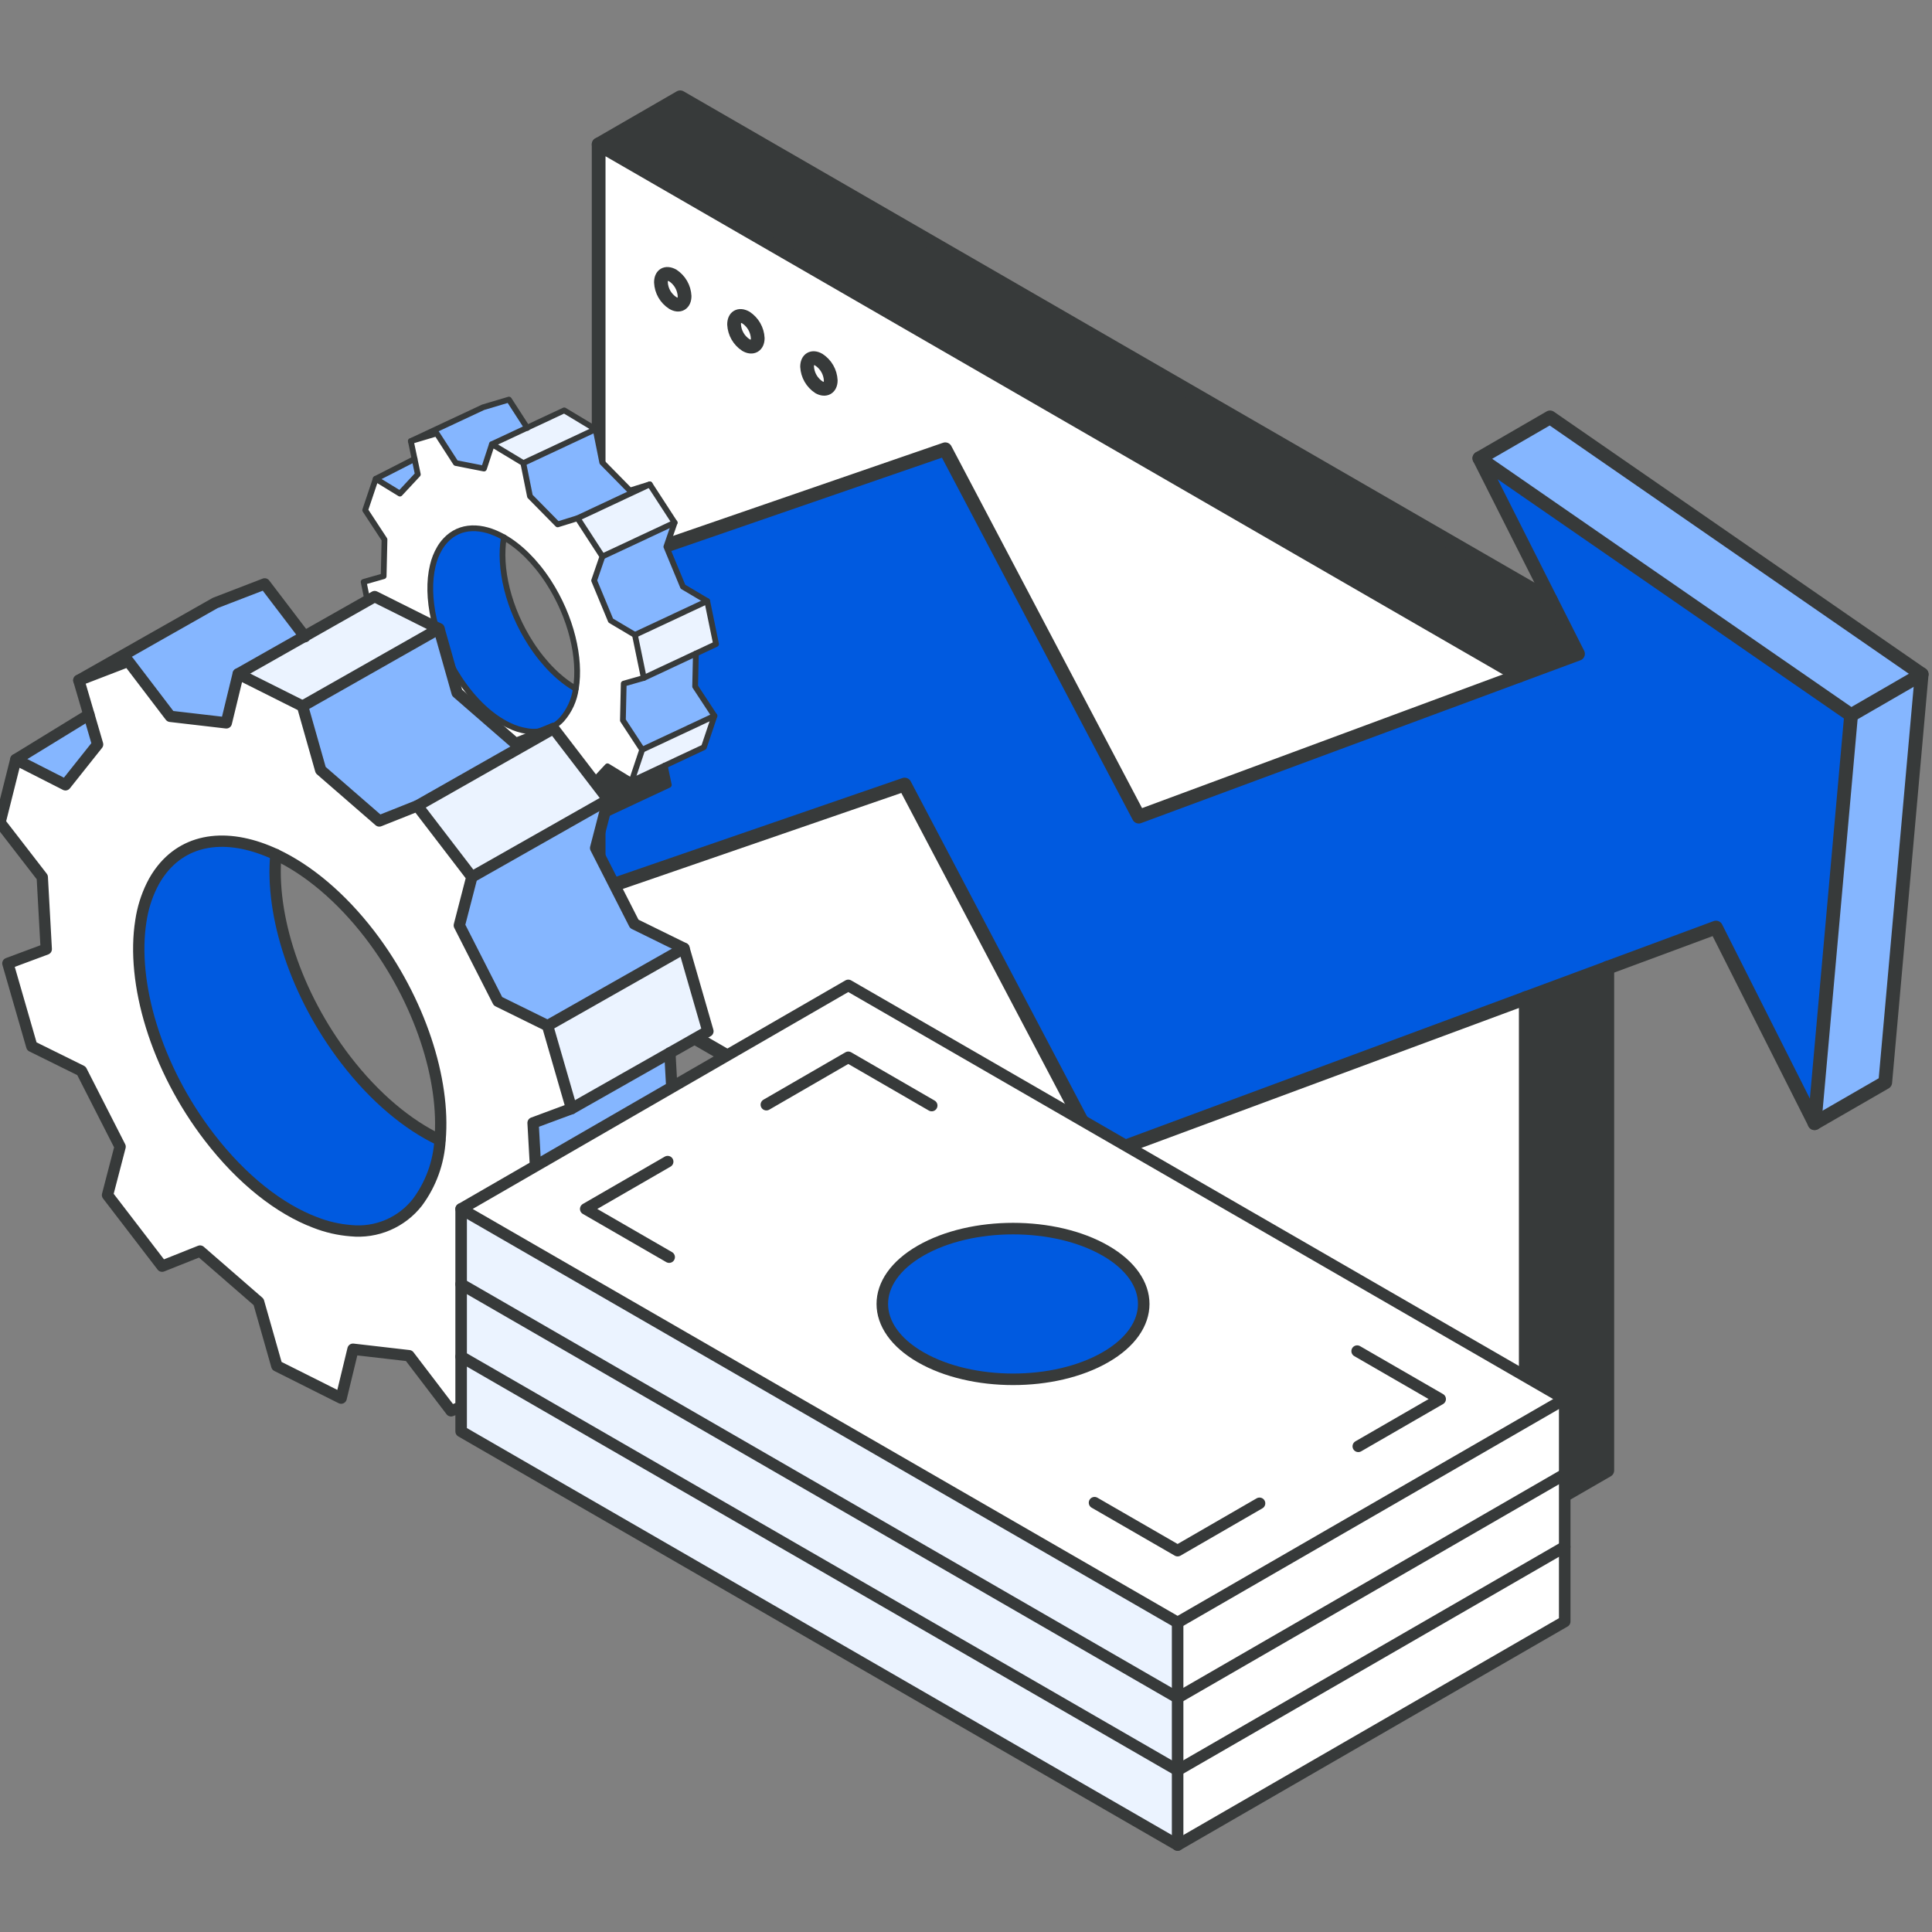 <?xml version="1.0" encoding="UTF-8"?>
<svg xmlns="http://www.w3.org/2000/svg" width="730" height="730" viewBox="0 0 730 730" fill="none">
  <rect x="0" y="0" width="730" height="730" fill="#808080" stroke="none"/>
  <g clip-path="url(#clip0_196_191)">
    <path d="M726.099 254.773L712.332 408.991L685.629 424.395L699.422 270.203L726.099 254.773Z" fill="#85B6FF"></path>
    <path d="M726.1 254.776L699.423 270.206L558.973 173.161L585.676 157.705L726.1 254.776Z" fill="#85B6FF"></path>
    <path d="M576.508 377.118L415.666 436.758L341.817 296.438L226.199 336.284V214.926L357.169 169.754L430.29 308.568L596.249 247.058L558.974 173.157L699.425 270.202L685.632 424.394L648.383 350.467L607.315 365.689V365.715L576.508 377.118Z" fill="#005AE0"></path>
    <path d="M607.315 365.719V555.575L576.508 573.369V377.122L607.315 365.719Z" fill="#373A3A"></path>
    <path d="M585.963 226.694L596.249 247.059L573.936 255.319L226.199 54.553L257.006 36.76L585.963 226.694Z" fill="#373A3A"></path>
    <path d="M576.508 377.122V573.369L226.199 371.096V336.288L341.817 296.441L415.666 436.762L576.508 377.122Z" fill="white"></path>
    <path d="M573.936 255.319L430.29 308.569L357.169 169.755L226.199 214.927V54.553L573.936 255.319ZM309.425 146.221C311.867 147.624 313.893 146.507 313.893 143.623C313.816 142.064 313.371 140.545 312.594 139.191C311.818 137.837 310.732 136.685 309.425 135.831C306.958 134.376 304.958 135.545 304.958 138.428C305.025 140.001 305.465 141.534 306.242 142.903C307.019 144.271 308.11 145.435 309.425 146.299V146.221ZM281.839 130.376C284.307 131.805 286.307 130.636 286.307 127.778C286.228 126.22 285.782 124.701 285.005 123.347C284.229 121.993 283.144 120.842 281.839 119.986C279.242 118.557 277.371 119.726 277.371 122.583C277.447 124.143 277.891 125.662 278.668 127.017C279.444 128.372 280.531 129.523 281.839 130.376ZM254.253 114.453C256.721 115.881 258.721 114.713 258.721 111.855C258.641 110.296 258.196 108.778 257.419 107.424C256.643 106.07 255.558 104.918 254.253 104.062C251.655 102.66 249.785 103.803 249.785 106.66C249.852 108.222 250.293 109.744 251.07 111.1C251.848 112.457 252.939 113.606 254.253 114.453Z" fill="white"></path>
    <path d="M313.893 143.729C313.893 146.586 311.867 147.703 309.425 146.326C308.12 145.47 307.035 144.318 306.259 142.964C305.482 141.61 305.036 140.092 304.957 138.533C304.957 135.676 306.957 134.507 309.425 135.936C310.731 136.79 311.817 137.942 312.594 139.296C313.37 140.651 313.815 142.169 313.893 143.729Z" fill="white"></path>
    <path d="M286.307 127.777C286.307 130.635 284.307 131.804 281.839 130.375C280.531 129.522 279.444 128.371 278.667 127.016C277.891 125.662 277.446 124.142 277.371 122.582C277.371 119.725 279.371 118.556 281.839 119.985C283.144 120.841 284.229 121.993 285.005 123.347C285.781 124.701 286.227 126.219 286.307 127.777Z" fill="white"></path>
    <path d="M258.67 111.881C258.67 114.713 256.67 115.882 254.202 114.479C252.888 113.632 251.797 112.483 251.019 111.127C250.242 109.771 249.801 108.248 249.734 106.686C249.734 103.829 251.709 102.686 254.202 104.089C255.507 104.945 256.592 106.096 257.368 107.45C258.145 108.804 258.591 110.323 258.67 111.881Z" fill="white"></path>
    <path d="M576.508 377.093V573.366L226.199 371.093V54.553L573.936 255.319" stroke="#373A3A" stroke-width="5.188" stroke-linecap="round" stroke-linejoin="round"></path>
    <path d="M607.315 365.689L648.383 350.467L685.632 424.394L699.425 270.202L558.974 173.157L596.249 247.058L430.29 308.568L357.169 169.754L226.199 214.926" stroke="#373A3A" stroke-width="5.188" stroke-linecap="round" stroke-linejoin="round"></path>
    <path d="M226.199 336.288L341.817 296.441L415.666 436.762L607.315 365.719" stroke="#373A3A" stroke-width="5.188" stroke-linecap="round" stroke-linejoin="round"></path>
    <path d="M258.67 111.881C258.591 110.323 258.145 108.804 257.368 107.45C256.592 106.096 255.507 104.945 254.202 104.089C251.605 102.686 249.734 103.829 249.734 106.686C249.801 108.248 250.242 109.771 251.019 111.127C251.797 112.483 252.888 113.632 254.202 114.479C256.722 115.985 258.67 114.713 258.67 111.881Z" stroke="#373A3A" stroke-width="5.188" stroke-linecap="round" stroke-linejoin="round"></path>
    <path d="M286.307 127.777C286.227 126.219 285.781 124.701 285.005 123.347C284.229 121.993 283.144 120.841 281.839 119.985C279.241 118.556 277.371 119.725 277.371 122.582C277.446 124.142 277.891 125.662 278.667 127.016C279.444 128.371 280.531 129.522 281.839 130.375C284.307 131.804 286.307 130.635 286.307 127.777Z" stroke="#373A3A" stroke-width="5.188" stroke-linecap="round" stroke-linejoin="round"></path>
    <path d="M313.893 143.729C313.815 142.17 313.37 140.651 312.594 139.297C311.817 137.942 310.731 136.791 309.425 135.936C306.957 134.482 304.957 135.651 304.957 138.534C305.036 140.093 305.482 141.611 306.259 142.965C307.035 144.319 308.12 145.471 309.425 146.327C311.867 147.703 313.893 146.586 313.893 143.729Z" stroke="#373A3A" stroke-width="5.188" stroke-linecap="round" stroke-linejoin="round"></path>
    <path d="M226.199 54.553L257.006 36.76L585.963 226.694" stroke="#373A3A" stroke-width="5.188" stroke-linecap="round" stroke-linejoin="round"></path>
    <path d="M685.63 424.398L712.333 408.994L726.1 254.776L585.676 157.705L558.973 173.161" stroke="#373A3A" stroke-width="5.188" stroke-linecap="round" stroke-linejoin="round"></path>
    <path d="M607.315 365.693V555.576L576.508 573.369" stroke="#373A3A" stroke-width="5.188" stroke-linecap="round" stroke-linejoin="round"></path>
    <path d="M699.426 270.203L726.103 254.773" stroke="#373A3A" stroke-width="5.188" stroke-linecap="round" stroke-linejoin="round"></path>
    <path d="M262.657 259.374L269.953 270.492L242.645 283.278L235.36 272.161L235.666 258.314L243.256 256.153L262.94 246.936L262.657 259.374Z" fill="#85B6FF"></path>
    <path d="M269.951 270.492L265.965 282.335L238.678 295.123L242.643 283.278L269.951 270.492Z" fill="#EBF3FF"></path>
    <path d="M267.212 227.116L270.554 243.368L243.257 256.154L239.904 239.901L267.212 227.116Z" fill="#EBF3FF"></path>
    <path d="M267.209 227.115L239.901 239.901L230.761 234.476L224.488 219.35L227.614 210.26L254.9 197.483L251.775 206.562L258.047 221.688L267.209 227.115Z" fill="#85B6FF"></path>
    <path d="M251.188 289.391L252.703 296.581L225.407 309.357L223.89 302.189L223.892 302.167L223.875 302.1L222.769 296.811L229.534 289.546L238.684 295.125L251.165 289.269L251.183 289.314L251.199 289.392L251.188 289.391Z" fill="#373A3A"></path>
    <path d="M245.507 183.019L254.903 197.482L227.617 210.259L218.232 195.808L245.507 183.019Z" fill="#EBF3FF"></path>
    <path d="M190.4 203.033C182.028 198.269 173.817 198.294 168.341 204.173C167.503 205.075 166.766 206.065 166.143 207.127C164.938 209.17 164.057 211.387 163.531 213.7C160.705 225.382 164.198 242.083 173.382 256.179C179.032 264.862 185.818 271.032 192.397 274.126C194.534 275.167 196.813 275.883 199.161 276.25C201.549 276.675 204.005 276.491 206.302 275.716C208.6 274.94 210.665 273.598 212.307 271.813C215.164 268.542 217 264.505 217.586 260.202C219.498 248.743 215.852 233.156 207.252 219.849C202.227 212.111 196.293 206.368 190.4 203.033ZM235.367 272.128L242.652 283.245L238.688 295.09L229.538 289.511L222.774 296.764L223.879 302.064L223.875 302.119L225.391 309.287L215.621 312.207L208.386 301.007L197.749 298.93L194.746 308.128L182.899 300.983L180.369 288.456L169.911 277.801L162.405 280.133L153.009 265.681L156.145 256.603L149.876 241.565L140.737 236.129L137.395 219.877L144.963 217.714L145.324 203.872L137.995 192.751L141.969 180.919L151.103 186.562L157.868 179.297L155.237 166.675L165.006 163.766L171.928 174.494L172.221 174.943L182.868 177.021L185.883 167.813L197.731 174.958L200.25 187.484L210.719 198.139L218.235 195.808L227.621 210.259L224.495 219.349L230.767 234.475L239.907 239.9L243.261 256.153L235.67 258.314L235.367 272.128Z" fill="white"></path>
    <path d="M245.513 183.021L218.237 195.809L210.721 198.14L200.25 187.507L197.731 174.981L225.04 162.184L227.557 174.732L238.007 185.353L245.513 183.021Z" fill="#85B6FF"></path>
    <path d="M199.166 161.614L213.188 155.059L225.038 162.182L197.729 174.979L185.881 167.834L199.166 161.614Z" fill="#EBF3FF"></path>
    <path d="M217.538 260.223C216.951 264.526 215.116 268.563 212.259 271.834C210.617 273.619 208.552 274.961 206.254 275.737C203.956 276.513 201.5 276.697 199.112 276.272C196.765 275.904 194.485 275.188 192.349 274.147C185.77 271.054 178.984 264.884 173.334 256.201C164.193 242.108 160.656 225.403 163.536 213.725C164.063 211.413 164.944 209.196 166.149 207.153C166.772 206.091 167.509 205.1 168.347 204.199C173.823 198.32 182.077 198.298 190.406 203.059C188.413 214.576 192.07 230.153 200.696 243.419C205.722 251.135 211.646 256.877 217.538 260.223Z" fill="#005AE0"></path>
    <path d="M192.302 150.981L199.166 161.617L185.881 167.836L182.866 177.044L172.23 174.956L171.937 174.507L171.927 174.495L165.005 163.768L155.236 166.677L182.544 153.891L192.302 150.981Z" fill="#85B6FF"></path>
    <path d="M156.651 173.419L157.868 179.242L151.103 186.506L141.965 180.918L156.651 173.419Z" fill="#85B6FF"></path>
    <path d="M141.969 180.919L151.107 186.507L157.872 179.243L155.237 166.675L165.006 163.766L171.928 174.494L171.938 174.505L172.231 174.954L182.867 177.043L185.882 167.834L197.729 174.979L200.248 187.506L210.719 198.139L218.235 195.808L227.621 210.259L224.495 219.349L230.767 234.475L239.907 239.9L243.261 256.153L235.67 258.314L235.364 272.161L242.65 283.278L238.685 295.122L229.536 289.543L222.771 296.808L223.877 302.097L223.893 302.164L223.891 302.186L225.408 309.354L215.638 312.274L208.403 301.074L197.766 298.996L194.763 308.195L182.915 301.049L180.386 288.523L169.926 277.89L162.42 280.222L153.024 265.77L156.16 256.692L149.886 241.577L140.737 236.129L137.395 219.877L144.963 217.714L145.28 203.868L137.995 192.751L141.969 180.919Z" stroke="#373A3A" stroke-width="2.176" stroke-linecap="round" stroke-linejoin="round"></path>
    <path d="M190.396 203.033C182.023 198.28 173.813 198.294 168.337 204.173C167.499 205.075 166.762 206.065 166.139 207.127C164.934 209.17 164.053 211.387 163.526 213.7C160.701 225.382 164.194 242.083 173.378 256.179C179.028 264.862 185.814 271.032 192.393 274.126C194.53 275.167 196.809 275.883 199.157 276.25C201.545 276.675 204.001 276.491 206.298 275.716C208.596 274.94 210.661 273.598 212.303 271.813C215.159 268.541 216.994 264.505 217.582 260.202C219.494 248.743 215.848 233.156 207.248 219.849C202.223 212.111 196.277 206.378 190.396 203.033Z" stroke="#373A3A" stroke-width="2.176" stroke-linecap="round" stroke-linejoin="round"></path>
    <path d="M190.396 203.023C188.403 214.541 192.061 230.118 200.687 243.384C205.722 251.123 211.657 256.855 217.538 260.211" stroke="#373A3A" stroke-width="2.176" stroke-linecap="round" stroke-linejoin="round"></path>
    <path d="M251.167 289.269L251.185 289.314L251.201 289.392L251.19 289.391L252.705 296.582L225.408 309.357" stroke="#373A3A" stroke-width="2.176" stroke-linecap="round" stroke-linejoin="round"></path>
    <path d="M199.224 161.709L192.302 150.981L182.544 153.891L155.236 166.677" stroke="#373A3A" stroke-width="2.176" stroke-linecap="round" stroke-linejoin="round"></path>
    <path d="M243.26 256.152L270.558 243.366L267.215 227.114L258.053 221.687L251.781 206.561L254.906 197.482L245.51 183.019L238.005 185.351L227.555 174.73L225.038 162.182L213.188 155.059L185.881 167.834" stroke="#373A3A" stroke-width="2.176" stroke-linecap="round" stroke-linejoin="round"></path>
    <path d="M225.04 162.184L197.731 174.981" stroke="#373A3A" stroke-width="2.176" stroke-linecap="round" stroke-linejoin="round"></path>
    <path d="M245.507 183.019L218.232 195.808" stroke="#373A3A" stroke-width="2.176" stroke-linecap="round" stroke-linejoin="round"></path>
    <path d="M254.901 197.485L227.616 210.262" stroke="#373A3A" stroke-width="2.176" stroke-linecap="round" stroke-linejoin="round"></path>
    <path d="M267.212 227.116L239.904 239.901" stroke="#373A3A" stroke-width="2.176" stroke-linecap="round" stroke-linejoin="round"></path>
    <path d="M269.958 270.495L242.65 283.28" stroke="#373A3A" stroke-width="2.176" stroke-linecap="round" stroke-linejoin="round"></path>
    <path d="M262.94 246.939L262.657 259.378L269.953 270.495L265.967 282.338L238.681 295.126" stroke="#373A3A" stroke-width="2.176" stroke-linecap="round" stroke-linejoin="round"></path>
    <path d="M141.965 180.918L156.651 173.419" stroke="#373A3A" stroke-width="2.176" stroke-linecap="round" stroke-linejoin="round"></path>
    <path d="M254.465 422.231L270.463 442.897L218.915 472.13L202.938 451.463L201.418 424.287L215.959 418.89L253.116 397.816L254.465 422.231Z" fill="#85B6FF"></path>
    <path d="M270.459 442.893L264.462 466.707L212.957 495.94L218.911 472.125L270.459 442.893Z" fill="#969A9E"></path>
    <path d="M258.447 358.326L267.484 389.658L215.957 418.89L206.898 387.559L258.447 358.326Z" fill="#EBF3FF"></path>
    <path d="M258.444 358.328L206.895 387.561L188.156 378.331L173.551 349.655L178.284 331.366L229.789 302.154L225.056 320.422L239.662 349.098L258.444 358.328Z" fill="#85B6FF"></path>
    <path d="M236.582 482.792L240.651 496.648L189.124 525.86L185.055 512.046V512.004L185.012 511.875L182.035 501.681L194.178 486.412L212.96 495.942L236.517 482.557L236.56 482.642L236.603 482.792H236.582Z" fill="#373A3A"></path>
    <path d="M209.171 275.25L229.795 302.148L178.29 331.36L157.688 304.483L209.171 275.25Z" fill="#EBF3FF"></path>
    <path d="M104.253 322.901C87.12 314.849 71.037 316.155 61.207 328.512C59.703 330.408 58.41 332.461 57.352 334.637C55.305 338.825 53.918 343.304 53.24 347.915C49.492 371.237 58.894 403.425 79.046 429.638C91.446 445.786 105.688 456.837 119.051 461.891C123.396 463.602 127.973 464.656 132.629 465.018C137.372 465.484 142.156 464.748 146.54 462.876C150.923 461.005 154.764 458.058 157.707 454.31C162.804 447.464 165.783 439.273 166.273 430.752C168.265 408.008 158.735 378.026 139.846 353.269C128.817 338.878 116.31 328.534 104.253 322.901ZM202.937 451.397L218.914 472.063L212.96 495.878L194.178 486.348L182.036 501.596L185.012 511.811V511.918L189.081 525.732L170.385 532.949L154.495 512.111L133.336 509.67L128.86 528.152L104.553 515.966L97.678 491.809L75.555 472.535L61.207 478.253L40.583 451.376L45.337 433.108L30.753 404.603L12.014 395.351L2.977 364.02L17.475 358.623L16.062 331.446L0 310.78L5.975 286.987L24.735 296.645L36.878 281.376L29.79 257.047L48.486 249.852L63.691 269.811L64.334 270.646L85.514 273.088L90.011 254.584L114.318 266.77L121.171 290.927L143.315 310.202L157.686 304.484L178.288 331.361L173.555 349.65L188.16 378.326L206.899 387.556L215.958 418.888L201.417 424.284L202.937 451.397Z" fill="white"></path>
    <path d="M209.172 275.253L157.688 304.485L143.317 310.203L121.173 290.972L114.32 266.815L165.868 237.561L172.722 261.761L194.823 280.971L209.172 275.253Z" fill="#85B6FF"></path>
    <path d="M115.09 240.411L141.56 225.42L165.867 237.563L114.319 266.817L90.012 254.631L115.09 240.411Z" fill="#EBF3FF"></path>
    <path d="M166.184 430.795C165.694 439.316 162.715 447.506 157.618 454.352C154.674 458.101 150.834 461.047 146.45 462.919C142.067 464.79 137.283 465.527 132.54 465.06C127.884 464.699 123.307 463.645 118.962 461.933C105.598 456.879 91.357 445.829 78.957 429.681C58.89 403.468 49.403 371.28 53.258 347.958C53.936 343.346 55.323 338.867 57.37 334.68C58.428 332.504 59.721 330.45 61.225 328.555C71.055 316.198 87.224 314.891 104.271 322.944C102.129 345.816 111.681 375.777 130.612 400.448C141.641 414.797 154.127 425.141 166.184 430.795Z" fill="#005AE0"></path>
    <path d="M100.012 220.621L115.089 240.409L90.011 254.63L85.513 273.133L64.354 270.67L63.712 269.835L63.691 269.814L48.485 249.854L29.789 257.05L81.337 227.817L100.012 220.621Z" fill="#85B6FF"></path>
    <path d="M33.599 270.047L36.876 281.269L24.733 296.538L5.973 286.987L33.599 270.047Z" fill="#85B6FF"></path>
    <path d="M5.975 286.987L24.735 296.538L36.878 281.269L29.79 257.047L48.486 249.852L63.691 269.811L63.712 269.833L64.355 270.668L85.514 273.131L90.011 254.627L114.318 266.813L121.171 290.97L143.315 310.202L157.686 304.484L178.288 331.361L173.555 349.65L188.16 378.326L206.899 387.556L215.958 418.888L201.417 424.284L202.937 451.461L218.914 472.128L212.96 495.942L194.178 486.412L182.036 501.682L185.012 511.876L185.055 512.004V512.047L189.124 525.86L170.428 533.077L154.537 512.24L133.378 509.798L128.903 528.28L104.595 516.095L97.721 491.937L75.598 472.706L61.25 478.424L40.626 451.547L45.38 433.279L30.775 404.625L12.014 395.351L2.977 364.02L17.475 358.623L15.976 331.446L0 310.78L5.975 286.987Z" stroke="#373A3A" stroke-width="4.277" stroke-linecap="round" stroke-linejoin="round"></path>
    <path d="M104.251 322.9C87.118 314.869 71.035 316.154 61.205 328.511C59.701 330.406 58.408 332.46 57.35 334.636C55.303 338.823 53.916 343.302 53.238 347.913C49.49 371.235 58.892 403.424 79.044 429.637C91.444 445.784 105.686 456.835 119.049 461.889C123.394 463.601 127.971 464.654 132.627 465.016C137.37 465.482 142.154 464.746 146.538 462.874C150.921 461.003 154.762 458.056 157.705 454.308C162.799 447.46 165.777 439.271 166.271 430.75C168.263 408.007 158.733 378.024 139.844 353.267C128.815 338.876 116.286 328.553 104.251 322.9Z" stroke="#373A3A" stroke-width="4.277" stroke-linecap="round" stroke-linejoin="round"></path>
    <path d="M104.249 322.881C102.108 345.753 111.659 375.714 130.591 400.385C141.641 414.777 154.148 425.099 166.184 430.774" stroke="#373A3A" stroke-width="4.277" stroke-linecap="round" stroke-linejoin="round"></path>
    <path d="M236.518 482.557L236.561 482.642L236.604 482.792H236.583L240.652 496.648L189.125 525.86" stroke="#373A3A" stroke-width="4.277" stroke-linecap="round" stroke-linejoin="round"></path>
    <path d="M115.217 240.581L100.012 220.621L81.337 227.817L29.789 257.05" stroke="#373A3A" stroke-width="4.277" stroke-linecap="round" stroke-linejoin="round"></path>
    <path d="M215.959 418.892L267.486 389.659L258.448 358.327L239.666 349.097L225.061 320.421L229.794 302.153L209.17 275.255L194.821 280.973L172.72 261.763L165.867 237.563L141.56 225.42L90.012 254.631" stroke="#373A3A" stroke-width="4.277" stroke-linecap="round" stroke-linejoin="round"></path>
    <path d="M165.868 237.561L114.32 266.815" stroke="#373A3A" stroke-width="4.277" stroke-linecap="round" stroke-linejoin="round"></path>
    <path d="M209.171 275.25L157.688 304.483" stroke="#373A3A" stroke-width="4.277" stroke-linecap="round" stroke-linejoin="round"></path>
    <path d="M229.794 302.154L178.289 331.366" stroke="#373A3A" stroke-width="4.277" stroke-linecap="round" stroke-linejoin="round"></path>
    <path d="M258.447 358.326L206.898 387.559" stroke="#373A3A" stroke-width="4.277" stroke-linecap="round" stroke-linejoin="round"></path>
    <path d="M270.462 442.893L218.914 472.125" stroke="#373A3A" stroke-width="4.277" stroke-linecap="round" stroke-linejoin="round"></path>
    <path d="M253.112 397.816L254.461 422.231L270.459 442.897L264.462 466.712L212.957 495.944" stroke="#373A3A" stroke-width="4.277" stroke-linecap="round" stroke-linejoin="round"></path>
    <path d="M5.973 286.987L33.599 270.047" stroke="#373A3A" stroke-width="4.277" stroke-linecap="round" stroke-linejoin="round"></path>
    <path d="M591.223 584.465V612.687L444.959 697.136V668.892L591.223 584.465Z" fill="white"></path>
    <path d="M591.223 557.053V584.468L444.959 668.895V641.502L591.223 557.053Z" fill="white"></path>
    <path d="M591.223 528.631V557.05L444.959 641.499V613.058L591.223 528.631Z" fill="white"></path>
    <path d="M591.223 528.632L444.981 613.081L174.325 456.799L320.567 372.328L591.223 528.632ZM417.697 512.829C436.971 501.741 436.971 483.668 417.697 472.558C398.424 461.448 367.168 461.448 347.851 472.558C328.534 483.668 328.577 501.741 347.851 512.829C367.124 523.917 398.359 523.983 417.697 512.829Z" fill="white"></path>
    <path d="M444.961 668.891V697.136L174.24 540.854V512.609L444.961 668.891Z" fill="#EBF3FF"></path>
    <path d="M444.961 641.503V668.896L174.24 512.614V485.221L444.961 641.503Z" fill="#EBF3FF"></path>
    <path d="M444.961 613.055V641.496L174.24 485.214V456.795L444.961 613.055Z" fill="#EBF3FF"></path>
    <path d="M417.697 472.557C436.971 483.667 436.971 501.74 417.697 512.828C398.424 523.916 367.168 524.004 347.851 512.828C328.534 501.653 328.577 483.667 347.851 472.557C367.124 461.447 398.359 461.447 417.697 472.557Z" fill="#005AE0"></path>
    <path d="M289.57 417.398L320.521 399.5L352.039 417.726" stroke="#373A3A" stroke-width="4.359" stroke-linecap="round" stroke-linejoin="round"></path>
    <path d="M252.272 438.92L221.322 456.796L252.84 475" stroke="#373A3A" stroke-width="4.359" stroke-linecap="round" stroke-linejoin="round"></path>
    <path d="M512.795 510.516L544.16 528.632L513.231 546.487" stroke="#373A3A" stroke-width="4.359" stroke-linecap="round" stroke-linejoin="round"></path>
    <path d="M413.568 567.789L444.955 585.906L475.906 568.029" stroke="#373A3A" stroke-width="4.359" stroke-linecap="round" stroke-linejoin="round"></path>
    <path d="M417.697 512.828C436.971 501.74 436.971 483.667 417.697 472.557C398.424 461.447 367.168 461.447 347.851 472.557C328.534 483.667 328.577 501.74 347.851 512.828C367.124 523.916 398.359 523.982 417.697 512.828Z" stroke="#373A3A" stroke-width="4.359" stroke-linecap="round" stroke-linejoin="round"></path>
    <path d="M444.959 613.059L174.238 456.799L320.523 372.328L591.223 528.632L444.959 613.059Z" stroke="#373A3A" stroke-width="4.359" stroke-linecap="round" stroke-linejoin="round"></path>
    <path d="M174.238 456.795V540.851L444.959 697.133L591.223 612.684V528.628" stroke="#373A3A" stroke-width="4.359" stroke-linecap="round" stroke-linejoin="round"></path>
    <path d="M174.238 512.609L444.959 668.891L591.223 584.464" stroke="#373A3A" stroke-width="4.359" stroke-linecap="round" stroke-linejoin="round"></path>
    <path d="M174.238 485.221L444.959 641.503L591.223 557.054" stroke="#373A3A" stroke-width="4.359" stroke-linecap="round" stroke-linejoin="round"></path>
    <path d="M444.961 613.082V697.138" stroke="#373A3A" stroke-width="4.359" stroke-linecap="round" stroke-linejoin="round"></path>
  </g>
  <defs>
    <clipPath id="clip0_196_191">
      <rect width="730" height="730" fill="white"></rect>
    </clipPath>
  </defs>
</svg>
